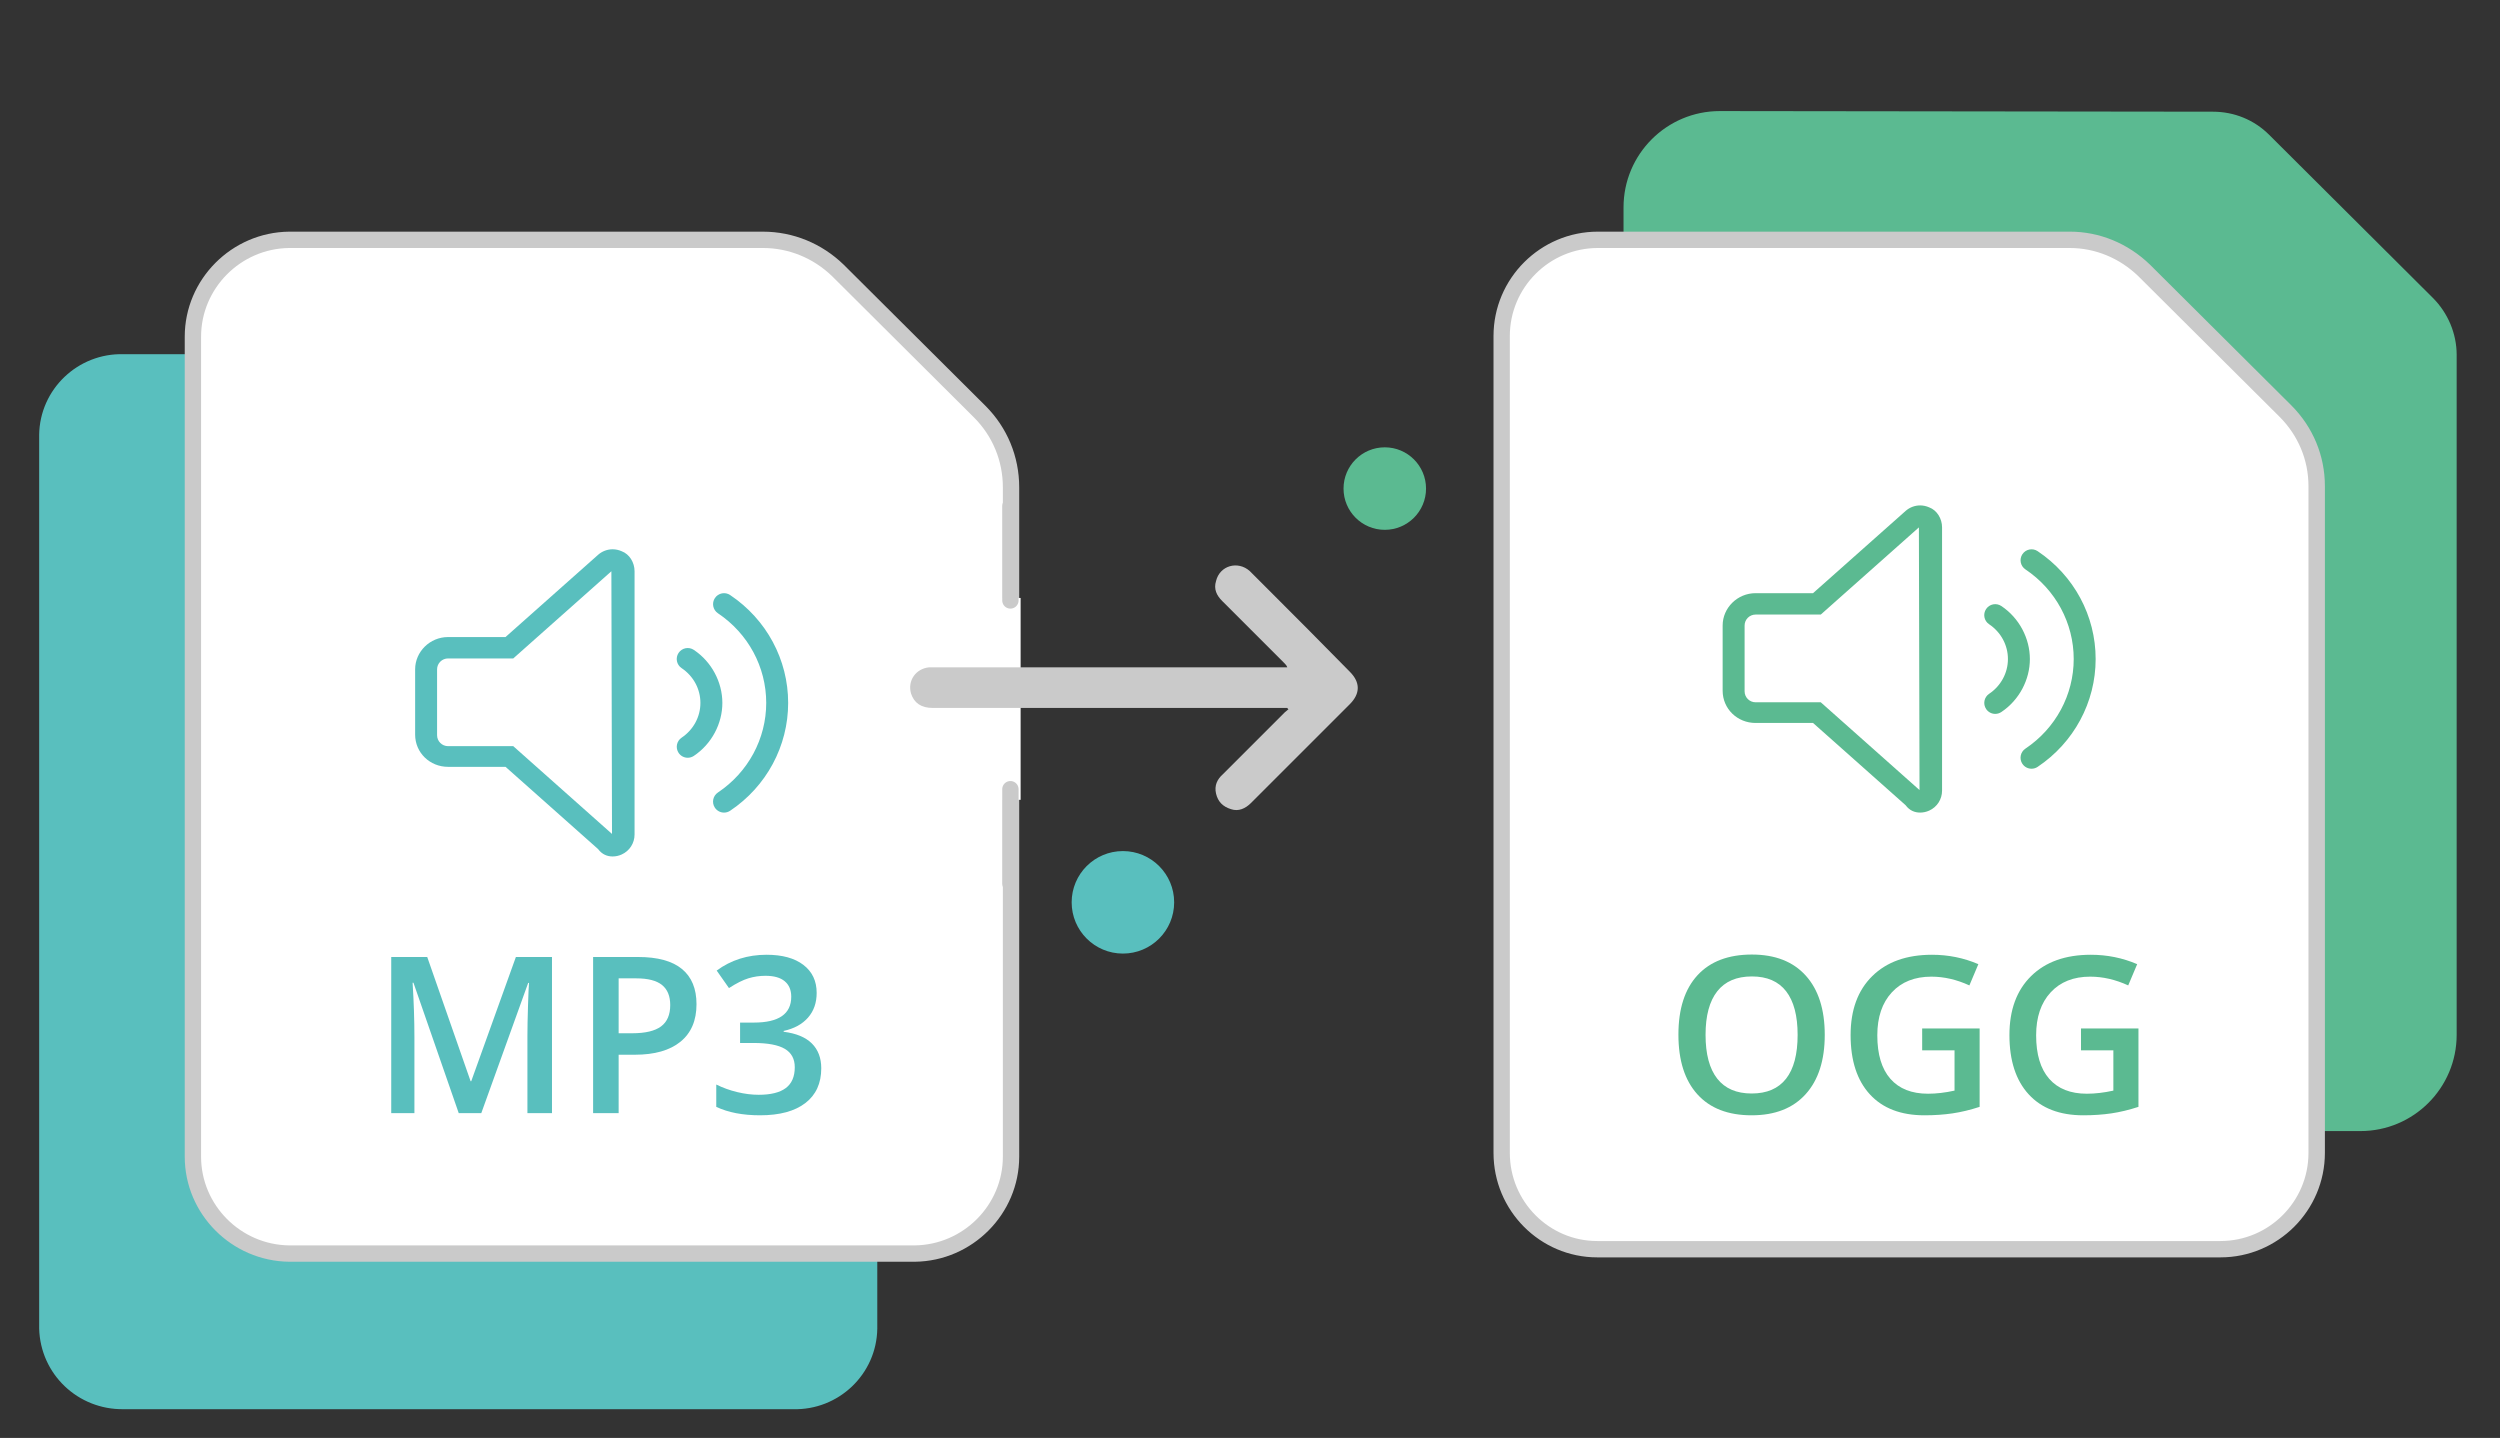 <?xml version="1.0" encoding="utf-8"?>
<!-- Generator: Adobe Illustrator 16.0.2, SVG Export Plug-In . SVG Version: 6.00 Build 0)  -->
<!DOCTYPE svg PUBLIC "-//W3C//DTD SVG 1.1//EN" "http://www.w3.org/Graphics/SVG/1.1/DTD/svg11.dtd">
<svg version="1.1" id="Layer_1" xmlns="http://www.w3.org/2000/svg" xmlns:xlink="http://www.w3.org/1999/xlink" x="0px" y="0px"
	 width="612px" height="352px" viewBox="0 0 612 352" enable-background="new 0 0 612 352" xml:space="preserve">
<rect x="0" y="0" width="612" height="352" fill="#333333" stroke="none"/>
<g>
	<rect x="7.75" y="-10.6" fill="none" width="612" height="367.199"/>
	<path id="Path_101390" fill="#5BBA91" d="M421.003,27.191c-13.005,0-23.563,10.557-23.563,23.562l0,0v202.573
		c0,13.004,10.561,23.561,23.563,23.561h156.825c13.005,0,23.563-10.557,23.563-23.561V86.861c0-5.202-2.143-10.252-5.813-13.924
		l-40.086-39.933c-3.675-3.672-8.568-5.661-13.771-5.661L421.003,27.191L421.003,27.191z"/>
	<rect x="7.75" y="-10.6" fill="none" width="612" height="367.199"/>
	<path id="Path_101359" fill="#59BFBE" d="M214.759,106.445v218.791c-0.153,11.174-9.486,20.043-20.655,19.734H30.241
		c-11.169,0.154-20.349-8.563-20.655-19.734V106.445c0.153-11.17,9.486-20.043,20.655-19.736h163.863
		C205.273,86.402,214.453,95.275,214.759,106.445z"/>
	<path fill="#FFFFFF" d="M47.224,283.16V82.424c0-13.004,10.557-23.563,23.562-23.714H186.76c6.885,0,13.464,2.754,18.36,7.497
		l34.731,34.578c4.896,4.896,7.65,11.476,7.65,18.513V283.16c0,13.006-10.557,23.563-23.562,23.715H70.786
		C57.781,306.723,47.224,296.166,47.224,283.16z"/>
	<path fill="#CACACA" d="M223.939,308.875H70.786c-14.105-0.166-25.562-11.701-25.562-25.715V82.424
		c0-14.014,11.457-25.548,25.539-25.714h115.998c7.372,0,14.386,2.863,19.751,8.061l34.75,34.598
		c5.314,5.314,8.239,12.392,8.239,19.931V283.16c0,14.014-11.457,25.549-25.539,25.715
		C223.955,308.875,223.947,308.875,223.939,308.875z M70.786,60.709c-11.879,0.141-21.562,9.88-21.562,21.714V283.16
		c0,11.834,9.683,21.574,21.585,21.715h153.117c11.897-0.146,21.575-9.885,21.575-21.715V119.297c0-6.47-2.509-12.543-7.064-17.099
		l-34.728-34.575c-4.596-4.452-10.622-6.915-16.949-6.915L70.786,60.709L70.786,60.709z"/>
	<g>
		<g>
			<g>
				<g>
					<g>
						<g>
							<g>
								<g>
									<g>
										<g>
											<defs>
												<rect id="SVGID_1_" x="7.75" y="-10.6" width="612" height="367.199"/>
											</defs>
											<clipPath id="SVGID_2_">
												<use xlink:href="#SVGID_1_"  overflow="visible"/>
											</clipPath>
											
												<line id="Line_6856" clip-path="url(#SVGID_2_)" fill="none" stroke="#FFFFFF" stroke-width="5" x1="247.348" y1="146.379" x2="247.348" y2="195.797"/>
										</g>
									</g>
								</g>
							</g>
						</g>
					</g>
				</g>
			</g>
		</g>
	</g>
	<g>
		<g>
			<g>
				<g>
					<g>
						<g>
							<g>
								<g>
									<g>
										<g>
											<defs>
												<rect id="SVGID_3_" x="7.75" y="-10.6" width="612" height="367.199"/>
											</defs>
											<clipPath id="SVGID_4_">
												<use xlink:href="#SVGID_3_"  overflow="visible"/>
											</clipPath>
											
												<line id="Line_6857" clip-path="url(#SVGID_4_)" fill="none" stroke="#CACACA" stroke-width="4" stroke-linecap="round" x1="247.348" y1="193.195" x2="247.348" y2="216.299"/>
										</g>
									</g>
								</g>
							</g>
						</g>
					</g>
				</g>
			</g>
		</g>
	</g>
	<g>
		<g>
			<g>
				<g>
					<g>
						<g>
							<g>
								<g>
									<g>
										<g>
											<defs>
												<rect id="SVGID_5_" x="7.75" y="-10.6" width="612" height="367.199"/>
											</defs>
											<clipPath id="SVGID_6_">
												<use xlink:href="#SVGID_5_"  overflow="visible"/>
											</clipPath>
											
												<line id="Line_6858" clip-path="url(#SVGID_6_)" fill="none" stroke="#CACACA" stroke-width="4" stroke-linecap="round" x1="247.348" y1="123.887" x2="247.348" y2="146.99"/>
										</g>
									</g>
								</g>
							</g>
						</g>
					</g>
				</g>
			</g>
		</g>
	</g>
	<rect x="7.75" y="-10.6" fill="none" width="612" height="367.199"/>
	<g id="Path_101552">
		<path fill="#FFFFFF" d="M367.605,282.242V82.271c0-13.006,10.56-23.563,23.563-23.563h115.516c6.89,0,13.313,2.754,18.207,7.497
			l34.577,34.425c4.896,4.896,7.65,11.475,7.65,18.359v163.251c0,13.005-10.563,23.562-23.563,23.562H391.016
			C378.01,305.805,367.605,295.248,367.605,282.242z"/>
		<path fill="#CACACA" d="M543.557,307.805H391.016c-14.012,0-25.404-11.467-25.404-25.563V82.271
			c0-14.096,11.47-25.563,25.563-25.563h115.518c7.271,0,14.23,2.863,19.604,8.061l34.598,34.443
			c5.313,5.313,8.239,12.336,8.239,19.778v163.25C569.118,296.338,557.65,307.805,543.557,307.805z M391.168,60.709
			c-11.893,0-21.563,9.673-21.563,21.563v199.972c0,11.889,9.604,21.561,21.403,21.561H543.55c11.896,0,21.563-9.672,21.563-21.561
			V118.991c0-6.373-2.514-12.392-7.064-16.946l-34.574-34.42c-4.597-4.452-10.563-6.915-16.797-6.915H391.168L391.168,60.709z"/>
	</g>
	<rect x="7.75" y="-10.6" fill="none" width="612" height="367.199"/>
	<rect x="7.75" y="-10.6" fill="none" width="612" height="367.199"/>
	<rect x="7.75" y="-10.6" fill="none" width="612" height="367.199"/>
	<rect x="7.75" y="-10.6" fill="none" width="612" height="367.199"/>
	<circle fill="#59BFBE" cx="274.888" cy="220.89" r="12.546"/>
	<rect x="7.75" y="-10.6" fill="none" width="612" height="367.199"/>
	<circle fill="#5BBA91" cx="338.995" cy="119.604" r="10.098"/>
	<path fill="#CACACA" d="M315.127,173.307c-0.459,0-0.768,0-1.227,0c-28.458,0-57.066,0-85.524,0c-2.907,0-4.59-1.225-5.355-3.521
		c-0.918-3.213,1.224-6.12,4.437-6.426c0.459,0,0.918,0,1.377,0c28.305,0,56.61,0,84.915,0c0.459,0,0.766,0,1.377,0
		c-0.152-0.459-0.459-0.767-0.768-1.071c-5.047-5.049-10.098-10.099-15.146-15.146c-1.377-1.377-2.142-2.906-1.53-4.896
		c0.918-3.824,5.355-5.05,8.262-2.447c1.377,1.377,2.754,2.754,4.131,4.131c6.885,6.885,13.613,13.617,20.35,20.502
		c2.604,2.603,2.604,5.354,0,7.958c-8.104,8.106-16.219,16.217-24.175,24.172c-1.377,1.377-3.06,2.144-4.896,1.522
		c-1.989-0.604-3.213-1.836-3.672-3.819c-0.459-1.986,0.306-3.521,1.683-4.74c5.049-5.054,10.098-10.104,15.146-15.146
		c0.313-0.308,0.612-0.459,0.918-0.767C315.279,173.611,315.279,173.459,315.127,173.307z"/>
	<g>
		<path fill="#59BFBE" d="M152.186,134.943c-0.706-0.314-1.465-0.479-2.211-0.479c-1.288,0-2.568,0.469-3.571,1.358l-22.659,20.128
			h-14.058c-4.459,0-8.063,3.607-8.063,7.906v15.967c0,4.443,3.604,7.9,8.063,7.9h14.069l22.648,20.125
			c0.995,1.34,2.276,1.813,3.564,1.813c0.747,0,1.5-0.158,2.208-0.479c1.943-0.869,3.163-2.781,3.163-4.896v-64.451
			C155.341,137.728,154.117,135.658,152.186,134.943z M125.646,182.66h-15.959c-1.486,0-2.691-1.203-2.691-2.682v-16.112
			c0-1.479,1.205-2.681,2.691-2.681h15.959l24.02-21.34l0.153,64.301L125.646,182.66z"/>
		<path fill="#59BFBE" d="M178.736,145.666c-1.226-0.828-2.897-0.498-3.723,0.735c-0.826,1.229-0.497,2.903,0.735,3.726
			c7.405,4.957,11.823,13.16,11.823,21.941c0,8.777-4.423,16.986-11.828,21.938c-1.234,0.826-1.563,2.494-0.735,3.728
			c0.526,0.771,1.361,1.19,2.236,1.19c0.515,0,1.032-0.145,1.491-0.448c8.902-5.961,14.206-15.832,14.206-26.404
			C192.942,161.495,187.638,151.621,178.736,145.666z"/>
		<path fill="#59BFBE" d="M169.845,159.092c-1.231-0.825-2.902-0.496-3.728,0.742c-0.821,1.232-0.499,2.896,0.74,3.722
			c2.887,1.934,4.604,5.103,4.604,8.517c0,3.404-1.722,6.578-4.598,8.508c-1.236,0.824-1.562,2.494-0.738,3.729
			c0.515,0.772,1.373,1.19,2.224,1.19c0.517,0,1.032-0.146,1.496-0.453c4.383-2.924,6.989-7.922,6.989-12.975
			C176.832,167.012,174.226,162.012,169.845,159.092z"/>
	</g>
	<g>
		<path fill="#5BBA91" d="M472.266,124.203c-0.707-0.314-1.466-0.478-2.213-0.478c-1.287,0-2.564,0.468-3.566,1.358l-22.659,20.127
			h-14.062c-4.459,0-8.063,3.607-8.063,7.906v15.967c0,4.442,3.604,7.899,8.063,7.899h14.069l22.647,20.125
			c0.992,1.34,2.273,1.813,3.563,1.813c0.747,0,1.501-0.158,2.208-0.479c1.943-0.867,3.162-2.781,3.162-4.896v-64.45
			C475.42,126.987,474.195,124.918,472.266,124.203z M445.725,171.92h-15.959c-1.482,0-2.688-1.203-2.688-2.682v-16.111
			c0-1.479,1.205-2.682,2.688-2.682h15.959l24.021-21.339l0.152,64.3L445.725,171.92z"/>
		<path fill="#5BBA91" d="M498.814,134.926c-1.229-0.827-2.896-0.498-3.726,0.735c-0.825,1.23-0.497,2.903,0.735,3.726
			c7.404,4.957,11.82,13.16,11.82,21.941c0,8.778-4.424,16.986-11.826,21.938c-1.233,0.826-1.563,2.494-0.734,3.729
			c0.525,0.771,1.361,1.188,2.236,1.188c0.515,0,1.029-0.145,1.488-0.449c8.9-5.961,14.205-15.83,14.205-26.402
			C513.021,150.754,507.717,140.881,498.814,134.926z"/>
		<path fill="#5BBA91" d="M489.924,148.353c-1.229-0.826-2.898-0.496-3.727,0.741c-0.822,1.232-0.5,2.896,0.74,3.722
			c2.887,1.935,4.604,5.103,4.604,8.517c0,3.404-1.723,6.58-4.6,8.508c-1.235,0.824-1.563,2.494-0.736,3.729
			c0.514,0.773,1.373,1.191,2.223,1.191c0.521,0,1.032-0.146,1.496-0.453c4.385-2.924,6.989-7.922,6.989-12.975
			C496.91,156.271,494.305,151.271,489.924,148.353z"/>
	</g>
	<g enable-background="new    ">
		<path fill="#59BFBE" d="M112.3,272.501l-11.086-31.926h-0.209c0.296,4.741,0.444,9.187,0.444,13.335v18.591h-5.674v-38.228h8.812
			l10.616,30.409h0.157l10.93-30.409h8.838v38.228h-6.014v-18.904c0-1.9,0.048-4.376,0.144-7.426
			c0.096-3.051,0.179-4.898,0.249-5.544h-0.209l-11.479,31.874H112.3z"/>
		<path fill="#59BFBE" d="M170.504,245.831c0,3.991-1.308,7.051-3.922,9.178s-6.336,3.189-11.165,3.189h-3.974v14.303h-6.25v-38.228
			h11.008c4.776,0,8.354,0.977,10.733,2.929S170.504,242.03,170.504,245.831z M151.442,252.942h3.32c3.208,0,5.561-0.558,7.06-1.673
			c1.499-1.115,2.249-2.859,2.249-5.229c0-2.196-0.671-3.835-2.013-4.916c-1.343-1.081-3.435-1.621-6.275-1.621h-4.34V252.942z"/>
		<path fill="#59BFBE" d="M199.92,243.059c0,2.424-0.706,4.441-2.118,6.054c-1.412,1.612-3.399,2.697-5.962,3.255v0.209
			c3.068,0.384,5.369,1.339,6.903,2.863c1.534,1.525,2.301,3.553,2.301,6.079c0,3.679-1.299,6.516-3.896,8.512
			c-2.598,1.996-6.293,2.994-11.086,2.994c-4.236,0-7.81-0.688-10.721-2.066v-5.465c1.621,0.803,3.338,1.421,5.151,1.856
			c1.813,0.437,3.556,0.654,5.229,0.654c2.963,0,5.177-0.55,6.641-1.647c1.464-1.099,2.197-2.798,2.197-5.099
			c0-2.04-0.811-3.539-2.432-4.498c-1.621-0.958-4.166-1.438-7.635-1.438h-3.321v-4.994h3.373c6.101,0,9.151-2.109,9.151-6.328
			c0-1.638-0.532-2.902-1.595-3.791c-1.063-0.889-2.632-1.334-4.707-1.334c-1.447,0-2.842,0.205-4.184,0.615
			c-1.343,0.409-2.929,1.207-4.759,2.392l-3.007-4.288c3.503-2.579,7.574-3.869,12.21-3.869c3.853,0,6.859,0.828,9.021,2.483
			C198.839,237.864,199.92,240.148,199.92,243.059z"/>
	</g>
	<g enable-background="new    ">
		<path fill="#5BBA91" d="M446.699,253.335c0,6.223-1.555,11.061-4.667,14.512c-3.111,3.451-7.517,5.178-13.218,5.178
			c-5.77,0-10.201-1.713-13.295-5.139c-3.096-3.425-4.642-8.293-4.642-14.604c0-6.31,1.556-11.155,4.667-14.538
			c3.111-3.381,7.553-5.072,13.322-5.072c5.683,0,10.075,1.717,13.178,5.151C445.148,242.258,446.699,247.095,446.699,253.335z
			 M417.52,253.335c0,4.706,0.949,8.275,2.85,10.707s4.715,3.647,8.445,3.647c3.713,0,6.516-1.202,8.406-3.608
			c1.892-2.405,2.838-5.987,2.838-10.746c0-4.689-0.938-8.245-2.811-10.668c-1.875-2.423-4.668-3.635-8.381-3.635
			c-3.748,0-6.576,1.212-8.484,3.635C418.474,245.09,417.52,248.646,417.52,253.335z"/>
		<path fill="#5BBA91" d="M470.547,251.766h14.066v19.192c-2.301,0.75-4.51,1.281-6.628,1.596c-2.118,0.313-4.405,0.471-6.864,0.471
			c-5.787,0-10.249-1.713-13.387-5.139c-3.138-3.425-4.707-8.258-4.707-14.499c0-6.152,1.77-10.969,5.309-14.446
			c3.538-3.478,8.41-5.216,14.616-5.216c3.991,0,7.774,0.767,11.348,2.301l-2.196,5.203c-3.104-1.429-6.206-2.144-9.309-2.144
			c-4.078,0-7.305,1.281-9.674,3.843c-2.371,2.563-3.557,6.066-3.557,10.512c0,4.672,1.067,8.224,3.203,10.655
			c2.135,2.432,5.207,3.647,9.217,3.647c2.021,0,4.184-0.253,6.484-0.759v-9.857h-7.922V251.766z"/>
		<path fill="#5BBA91" d="M509.428,251.766h14.066v19.192c-2.301,0.75-4.51,1.281-6.628,1.596c-2.118,0.313-4.405,0.471-6.864,0.471
			c-5.787,0-10.249-1.713-13.387-5.139c-3.138-3.425-4.707-8.258-4.707-14.499c0-6.152,1.77-10.969,5.309-14.446
			c3.538-3.478,8.41-5.216,14.616-5.216c3.991,0,7.774,0.767,11.348,2.301l-2.196,5.203c-3.104-1.429-6.206-2.144-9.309-2.144
			c-4.078,0-7.305,1.281-9.674,3.843c-2.371,2.563-3.557,6.066-3.557,10.512c0,4.672,1.067,8.224,3.203,10.655
			c2.135,2.432,5.207,3.647,9.217,3.647c2.021,0,4.184-0.253,6.484-0.759v-9.857h-7.922V251.766z"/>
	</g>
</g>
</svg>
